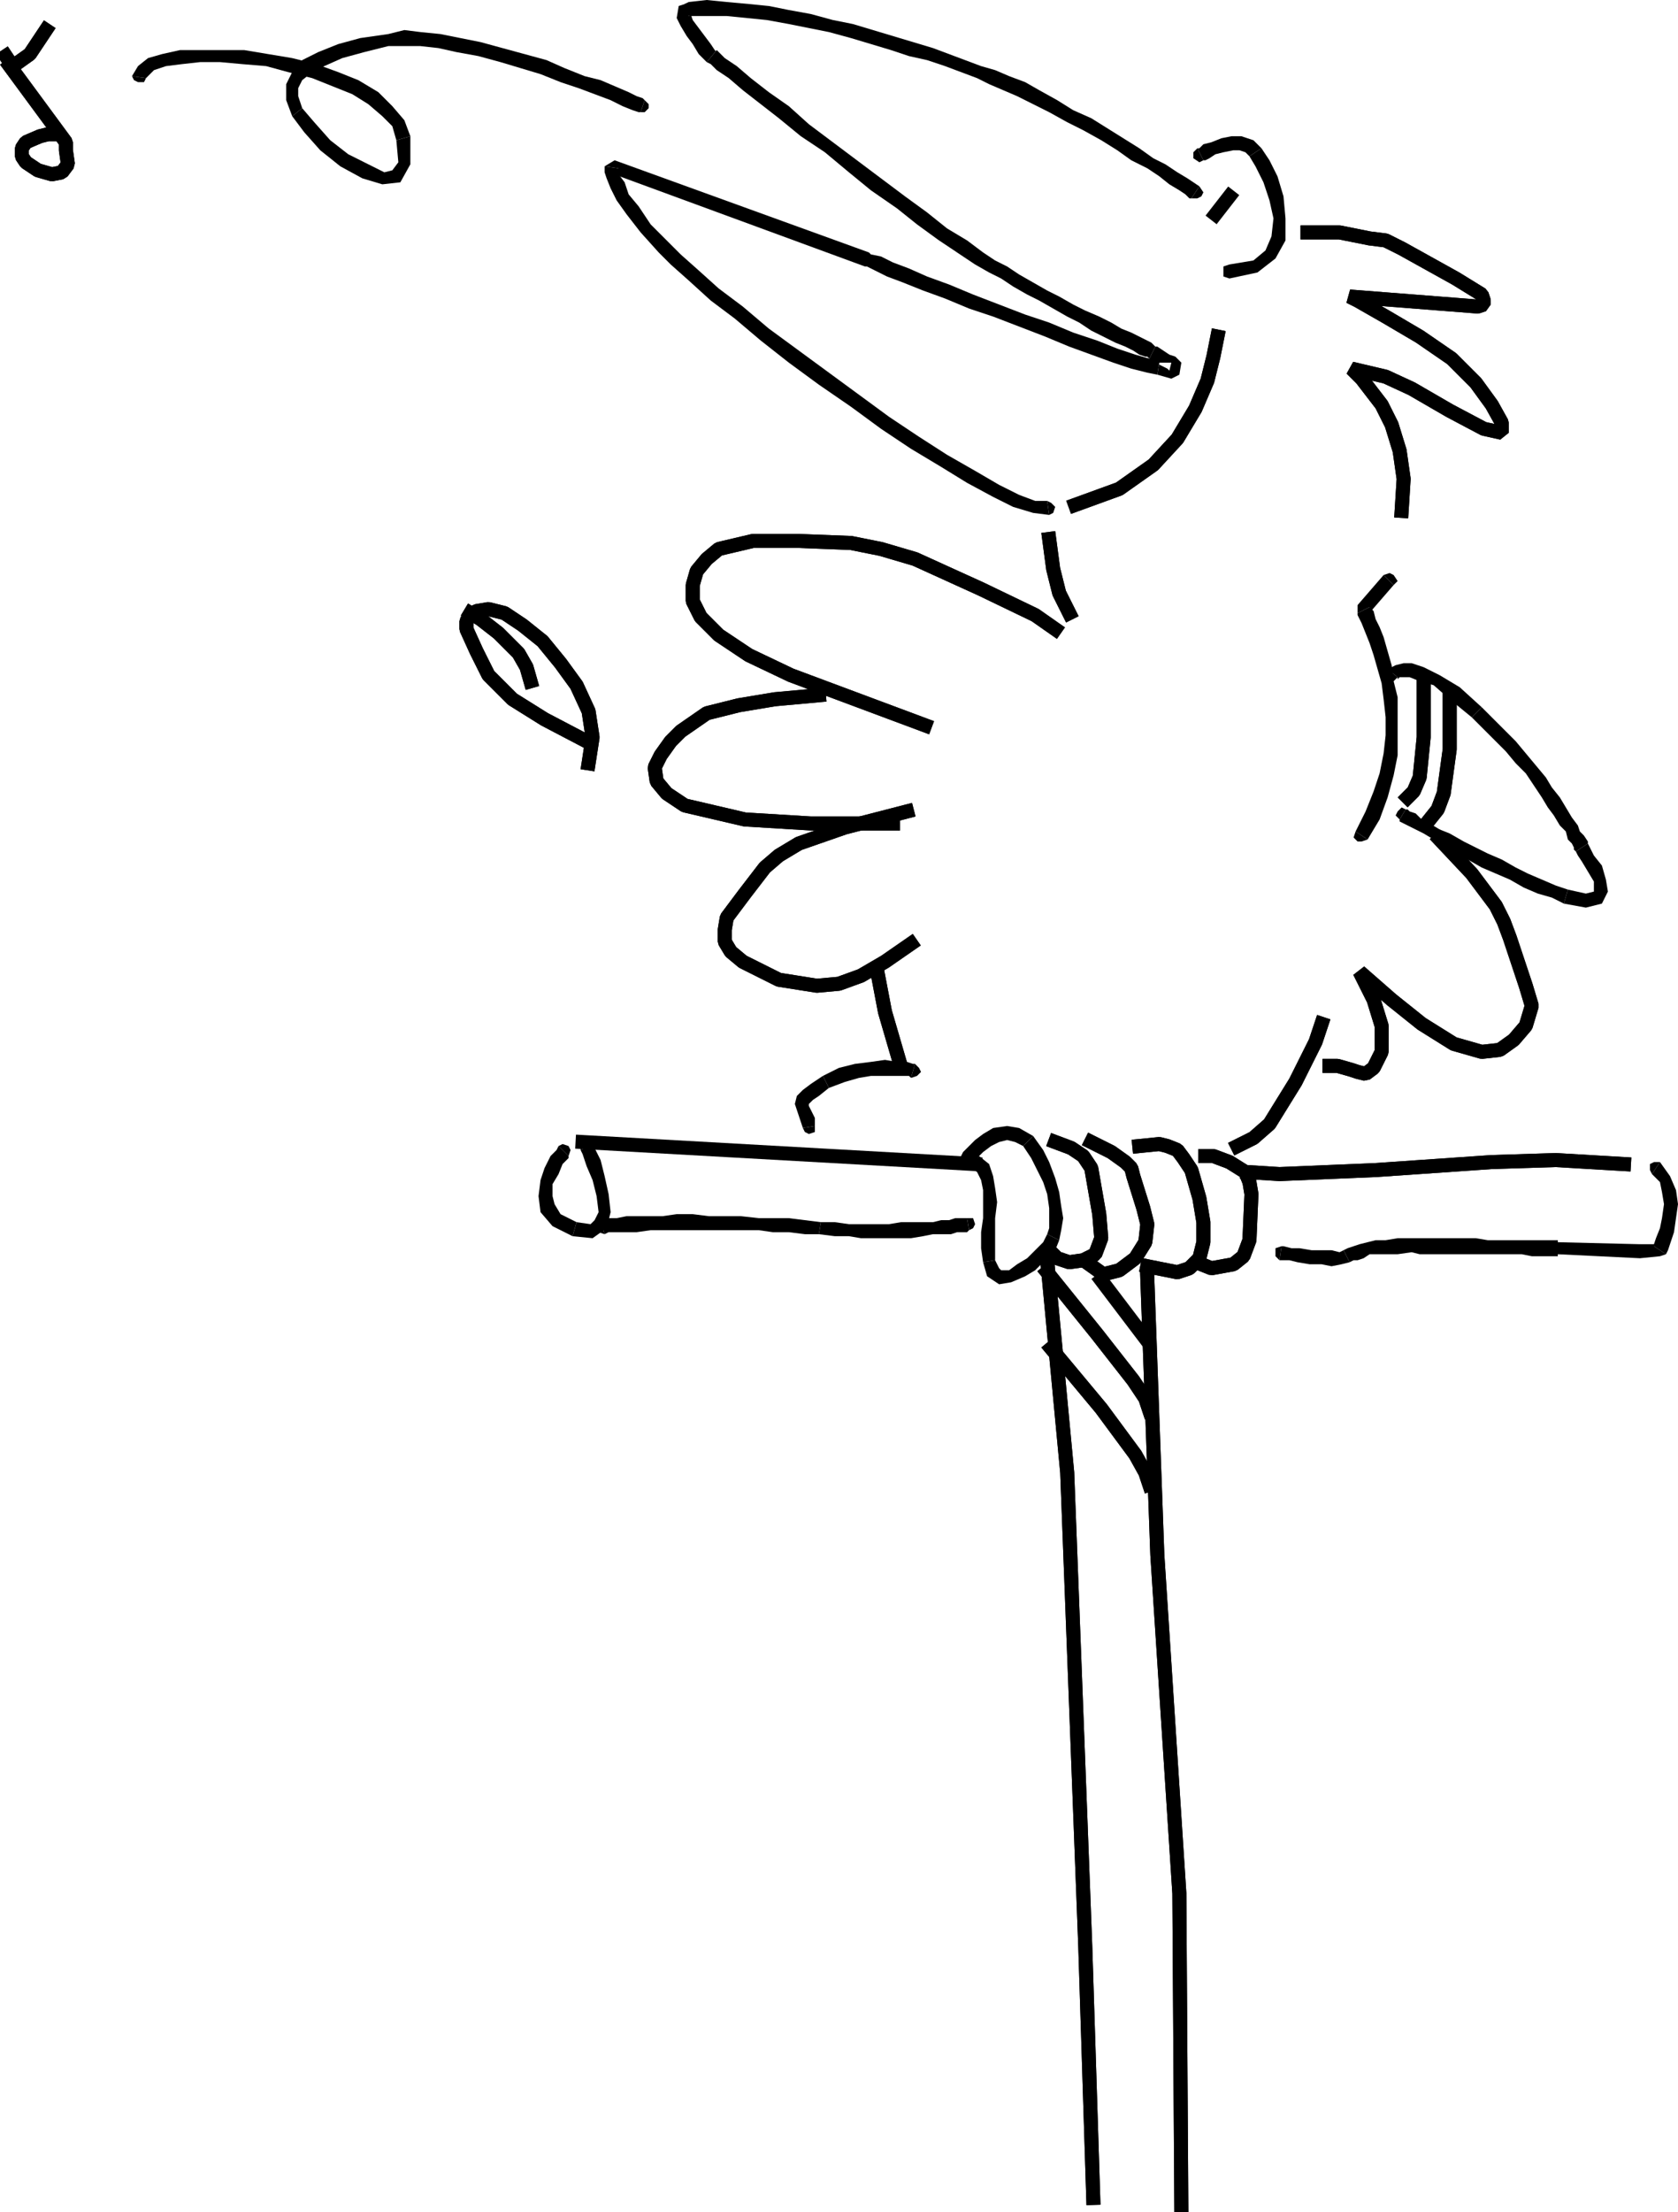 <svg xmlns="http://www.w3.org/2000/svg" width="837.912" height="1104.022" version="1.2"><g fill="none" fill-rule="evenodd" stroke="#000" stroke-linecap="square" stroke-linejoin="bevel" font-family="'Sans Serif'" font-size="12.5" font-weight="400"><path fill="#000" stroke="none" d="M594.912 99h3l2-1 1-2-2-3-4 6"/><path fill="#000" stroke="none" d="m493.912 42 7 3 7 3 8 4 8 4 9 5 8 4 9 5 8 5 7 5 8 4 6 4 5 4 5 3 3 2 2 2h1l4-6-3-2-3-2-5-3-6-4-6-3-7-5-8-5-8-5-8-5-9-4-8-5-9-5-7-4-8-3-7-3-3 7m-150-34h19l10 1 10 1 11 2 10 2 10 2 11 3 10 3 10 3 9 3 9 2 9 3 8 3 8 3 6 3 3-7-7-2-8-3-8-3-8-3-10-3-10-3-10-3-10-3-10-2-11-3-11-2-10-2-10-1-11-1-10-1-9 1h1-1l-2 1-1 3 1 2 3 1h-1"/><path fill="#000" stroke="none" d="M357.912 25v1l-1-1-2-3-3-4-3-4-3-4-1-3-1 1 1-7-6 2-1 6 2 4 3 5 3 4 3 5 3 3 1 1 5-6"/><path fill="#000" stroke="none" d="m496.912 130-6-4-8-6-10-6-10-8-11-8-12-9-12-9-12-9-12-9-10-9-10-7-9-7-7-6-6-4-3-3-1-1-5 6 2 1 3 3 6 4 7 6 9 7 9 7 11 9 12 8 12 10 11 9 13 9 10 8 11 8 9 6 9 6 7 4 3-6m80 43-2-2-2-1-4-2-4-2-5-2-5-3-6-3-7-3-6-3-7-4-6-3-7-4-7-4-6-4-6-3-3 6 6 3 6 4 7 4 6 3 7 4 7 4 6 3 6 4 6 3 6 3 5 2 4 2 3 2 3 1h1l1 1 3-6"/><path fill="#000" stroke="none" d="m577.912 187 7 2 4-2 1-6-3-3-3-1-3-2-3-2h-1l-3 6 1 1 2 1 4 2 2 1 1 1 1-4h-6l-1 6"/><path fill="#000" stroke="none" d="M431.912 133h1l4 2 6 3 8 3 10 4 11 4 12 5 12 4 13 5 13 5 12 5 11 4 11 4 9 3 8 2 5 1 1-6-5-2-7-2-9-3-10-4-12-4-12-5-12-4-13-5-13-5-12-5-11-4-9-4-8-3-6-3-5-1-1-1-2 7m-123-49-5 2 128 47 2-7-127-46-5 3 7 1"/><path fill="#000" stroke="none" d="m333.912 121-9-9-6-9-5-6-2-6-3-4v-4 1l-7-1v3l1 3 2 5 3 6 5 7 7 9 9 10 5-5m189 129h-6l-8-3-10-5-12-7-14-8-14-9-15-10-15-11-15-11-15-11-15-11-13-11-12-9-10-9-9-8-6-6-5 5 6 6 9 8 11 10 12 9 13 11 14 11 15 11 16 11 15 11 15 10 15 9 13 8 13 7 10 5 10 3 8 1-1-7"/><path fill="#000" stroke="none" d="m523.912 257 2-1 1-3-2-2-2-1 1 7"/><path stroke-linecap="butt" stroke-linejoin="miter" stroke-miterlimit="2" stroke-width="7" d="m607.912 168-2 10-3 12-6 14-9 15-12 13-17 12-22 8"/><path stroke-linecap="butt" stroke-linejoin="miter" stroke-miterlimit="2" stroke-width="7" d="m607.912 168-2 10-3 12-6 14-9 15-12 13-17 12-22 8"/><path fill="#000" stroke="none" d="m597.912 74-2 2v3l3 2 2-1-3-6"/><path fill="#000" stroke="none" d="m629.912 74-4-4-6-2h-5l-5 1-5 2-4 1-2 2h-1l3 6h1l2-1 3-2 4-1 5-1h3l3 1 2 2 6-4"/><path fill="#000" stroke="none" d="m613.912 139 14-3 9-7 5-9v-11l-1-11-3-10-4-8-4-6-6 4 3 5 4 8 3 9 2 9-1 9-3 7-6 5-12 2v7m0-7-3 1v5l3 1v-7"/><path stroke-linecap="butt" stroke-linejoin="miter" stroke-miterlimit="2" stroke-width="7" d="m613.912 98-7 9m46 9h16l15 3 8 1 8 4 27 15 13 8 1 3v2l-3 1-64-5 4 2 14 8 17 10 16 11 12 12 8 11 5 9v5l-9-2-17-9-19-11-13-6-17-4 5 5 10 13 5 10 4 13 2 14-1 16"/><path stroke-linecap="butt" stroke-linejoin="miter" stroke-miterlimit="2" stroke-width="7" d="M652.912 116h16l15 3 8 1 8 4 27 15 13 8 1 3v2l-3 1-64-5 4 2 14 8 17 10 16 11 12 12 8 11 5 9v5l-9-2-17-9-19-11-13-6-17-4 5 5 10 13 5 10 4 13 2 14-1 16"/><path fill="#000" stroke="none" d="m695.912 292 2-2-2-3-2-1-3 1 5 5"/><path fill="#000" stroke="none" d="m683.912 303-1 4 13-15-5-5-13 15v4l6-3"/><path fill="#000" stroke="none" d="m682.912 419 6-10 4-11 3-11 2-10v-29l-2-8-1-8-2-7-2-7-2-5-2-4-1-4-1-1-1-1-6 3v1l1 2 1 2 2 5 2 5 2 6 2 7 2 7 1 8 1 9v9l-1 9-2 10-3 9-4 10-5 10 6 4"/><path fill="#000" stroke="none" d="m676.912 415-1 3 2 2h2l3-1-6-4m16-81v3l1 2 2 1 2-2-5-4"/><path fill="#000" stroke="none" d="m739.912 353-11-10-10-6-8-4-6-2h-4l-4 1-2 1-2 1 5 4v1l1-1h5l5 2 7 2 8 7 11 9 5-5"/><path fill="#000" stroke="none" d="M792.912 421v-1l-2-3-2-2-1-3-3-4-3-5-3-5-4-5-3-5-5-6-5-6-5-6-5-5-6-6-6-6-5 5 6 6 6 6 5 5 5 6 5 5 4 6 4 6 3 5 3 4 3 5 3 3 1 4 2 2 1 2v1l1 1 6-4"/><path fill="#000" stroke="none" d="m780.912 451 11 2 8-2 3-6-1-6-2-7-4-5-2-4-1-2-6 4 1 2 2 3 3 5 3 5v5l-4 1-9-2-2 7"/><path fill="#000" stroke="none" d="M698.912 409v1l2 1 2 1 4 2 4 2 5 3 5 3 6 4 6 3 7 4 7 3 7 3 7 4 7 3 7 2 6 3 2-7-6-2-7-3-7-3-6-3-7-4-7-3-6-3-6-3-7-4-5-2-5-3-4-2-3-3-3-1-1-1h-1l-3 5"/><path fill="#000" stroke="none" d="m701.912 404-2-1-2 2-1 2 2 2 3-5"/><path stroke-linecap="butt" stroke-linejoin="miter" stroke-miterlimit="2" stroke-width="7" d="M723.912 346v28l-3 22-3 8-4 5"/><path stroke-linecap="butt" stroke-linejoin="miter" stroke-miterlimit="2" stroke-width="7" d="M723.912 346v28l-3 22-3 8-4 5m-3-69v28l-2 20-3 7-3 3"/><path stroke-linecap="butt" stroke-linejoin="miter" stroke-miterlimit="2" stroke-width="7" d="M710.912 340v28l-2 20-3 7-3 3m-179-129 2 15 3 12 5 10"/><path stroke-linecap="butt" stroke-linejoin="miter" stroke-miterlimit="2" stroke-width="7" d="m523.912 269 2 15 3 12 5 10m-7 8-10-7-27-13-33-15-17-5-15-3-26-1h-23l-17 4-6 5-5 6-2 7v8l4 8 9 9 15 10 21 10 67 25"/><path stroke-linecap="butt" stroke-linejoin="miter" stroke-miterlimit="2" stroke-width="7" d="m526.912 314-10-7-27-13-33-15-17-5-15-3-26-1h-23l-17 4-6 5-5 6-2 7v8l4 8 9 9 15 10 21 10 67 25m-53-15-22 2-18 3-16 4-13 9-5 5-5 7-3 6 1 7 5 6 9 6 30 7 33 2h41"/><path stroke-linecap="butt" stroke-linejoin="miter" stroke-miterlimit="2" stroke-width="7" d="m408.912 347-22 2-18 3-16 4-13 9-5 5-5 7-3 6 1 7 5 6 9 6 30 7 33 2h41"/><path stroke-linecap="butt" stroke-linejoin="miter" stroke-miterlimit="2" stroke-width="7" d="m452.912 405-31 8-23 8-10 6-7 6-10 13-9 12-1 6v6l3 5 6 5 18 9 19 3 11-1 11-4 12-7 13-9"/><path stroke-linecap="butt" stroke-linejoin="miter" stroke-miterlimit="2" stroke-width="7" d="m452.912 405-31 8-23 8-10 6-7 6-10 13-9 12-1 6v6l3 5 6 5 18 9 19 3 11-1 11-4 12-7 13-9m-17 13 4 21 7 24"/><path stroke-linecap="butt" stroke-linejoin="miter" stroke-miterlimit="2" stroke-width="7" d="m437.912 484 4 21 7 24"/><path fill="#000" stroke="none" d="m454.912 538 3-1 2-2-1-2-2-2-2 7"/><path fill="#000" stroke="none" d="m413.912 543 8-3 7-2 6-1h19l1 1 2-7h-1l-3-1h-5l-6-1-7 1-8 1-8 2-8 4 3 6"/><path fill="#000" stroke="none" d="M406.912 562v-4l-2-4-1-2v-1l2-2 3-2 5-4-3-6-6 4-4 3-3 3-1 4 1 3 1 3 1 3 1 3 6-1"/><path fill="#000" stroke="none" d="m400.912 563 1 2 2 1 3-1v-3l-6 1"/><path stroke-linecap="butt" stroke-linejoin="miter" stroke-miterlimit="2" stroke-width="7" d="m718.912 419 16 17 12 16 4 8 3 8 8 24 3 10-3 10-6 7-7 5-9 1-14-4-16-10-15-12-16-14 7 14 4 13v13l-4 8-4 3-4-1-3-1-7-2h-4"/><path stroke-linecap="butt" stroke-linejoin="miter" stroke-miterlimit="2" stroke-width="7" d="m718.912 419 16 17 12 16 4 8 3 8 8 24 3 10-3 10-6 7-7 5-9 1-14-4-16-10-15-12-16-14 7 14 4 13v13l-4 8-4 3-4-1-3-1-7-2h-4m-4-21-3 9-10 20-13 21-8 7-8 4"/><path stroke-linecap="butt" stroke-linejoin="miter" stroke-miterlimit="2" stroke-width="7" d="m659.912 511-3 9-10 20-13 21-8 7-8 4"/><path fill="#000" stroke="none" d="m479.912 577-1 3 2 2h2l3-1-6-4m36-10-7-4-6-1-7 1-5 3-4 3-4 4-2 2-1 2 6 4v-1l2-2 3-3 4-3 4-2 4-1 4 1 4 2 5-5"/><path fill="#000" stroke="none" d="m528.912 619 1-5 1-6-1-6-1-7-2-7-3-8-3-6-5-7-5 5 4 6 3 6 3 6 2 6 1 7v10l-1 3 6 3"/><path fill="#000" stroke="none" d="m490.912 630 2 7 6 4 6-1 7-3 5-3 5-5 5-5 2-5-6-3-2 4-4 4-4 4-5 3-4 3h-4l-1-1-2-4-6 1"/><path fill="#000" stroke="none" d="m484.912 583 3 2 2 4 1 5v14l-1 7v8l1 7 6-1v-21l1-8-1-7-1-6-2-6-5-4-4 6"/><path fill="#000" stroke="none" d="m488.912 577-3-1-2 2-1 2 2 3 4-6"/><path stroke-linecap="butt" stroke-linejoin="miter" stroke-miterlimit="2" stroke-width="7" d="m526.912 570 8 3 6 4 4 6 4 23 1 12-3 8-6 3-7 1-6-2-3-3"/><path stroke-linecap="butt" stroke-linejoin="miter" stroke-miterlimit="2" stroke-width="7" d="m526.912 570 8 3 6 4 4 6 4 23 1 12-3 8-6 3-7 1-6-2-3-3"/><path stroke-linecap="butt" stroke-linejoin="miter" stroke-miterlimit="2" stroke-width="7" d="m544.912 570 10 5 7 5 3 3 1 4 5 16 2 8-1 9-5 8-8 6-8 2-7-5"/><path stroke-linecap="butt" stroke-linejoin="miter" stroke-miterlimit="2" stroke-width="7" d="m544.912 570 10 5 7 5 3 3 1 4 5 16 2 8-1 9-5 8-8 6-8 2-7-5"/><path stroke-linecap="butt" stroke-linejoin="miter" stroke-miterlimit="2" stroke-width="7" d="m568.912 572 10-1 4 1 5 2 3 4 4 6 4 14 2 12v10l-2 8-5 5-6 2-15-3"/><path stroke-linecap="butt" stroke-linejoin="miter" stroke-miterlimit="2" stroke-width="7" d="m568.912 572 10-1 4 1 5 2 3 4 4 6 4 14 2 12v10l-2 8-5 5-6 2-15-3"/><path stroke-linecap="butt" stroke-linejoin="miter" stroke-miterlimit="2" stroke-width="7" d="M601.912 577h4l8 3 8 5 2 5 1 6-1 23-3 8-5 4-11 2-5-2"/><path stroke-linecap="butt" stroke-linejoin="miter" stroke-miterlimit="2" stroke-width="7" d="M601.912 577h4l8 3 8 5 2 5 1 6-1 23-3 8-5 4-11 2-5-2m23-46 16 1 48-2 58-4 32-1 34 2"/><path stroke-linecap="butt" stroke-linejoin="miter" stroke-miterlimit="2" stroke-width="7" d="m622.912 585 16 1 48-2 58-4 32-1 34 2"/><path fill="#000" stroke="none" d="m639.912 622-3 1v4l2 2 1-7"/><path fill="#000" stroke="none" d="m670.912 624-2 1-4-1h-10l-6-1h-4l-4-1h-1l-1 7h5l4 1 6 1h6l5 1 5-1 4-1-3-6"/><path fill="#000" stroke="none" d="M704.912 618h-7l-6 1h-5l-4 1-4 1-3 1-3 1-2 1 3 6 2-1h2l3-1 3-2h14l7-1v-7m73 2v-1h-35l-6-1h-32v7l4 1h51l5 1h13v-7m41 1-41-1v6l41 2 2-2 1-2-1-2-2-1"/><path fill="#000" stroke="none" d="m825.912 622 3-1h-10v7l10-1 3-1-6-4"/><path fill="#000" stroke="none" d="m824.912 586 4 4 1 5 1 6-1 7-1 5-2 5-1 3v1l6 4 1-2 1-3 2-6 1-7 1-7-1-7-3-7-5-7-4 6"/><path fill="#000" stroke="none" d="M828.912 580h-3l-2 1v3l1 2 4-6"/><path stroke-linecap="butt" stroke-linejoin="miter" stroke-miterlimit="2" stroke-width="7" d="m572.912 638 5 138 11 169 1 159"/><path stroke-linecap="butt" stroke-linejoin="miter" stroke-miterlimit="2" stroke-width="7" d="m572.912 638 5 138 11 169 1 159m-44-7-4-126-9-236-10-106"/><path stroke-linecap="butt" stroke-linejoin="miter" stroke-miterlimit="2" stroke-width="7" d="m545.912 1097-4-126-9-236-10-106m27 10 22 29"/><path stroke-linecap="butt" stroke-linejoin="miter" stroke-miterlimit="2" stroke-width="7" d="m522.912 635 25 31 18 23 6 9 2 6"/><path stroke-linecap="butt" stroke-linejoin="miter" stroke-miterlimit="2" stroke-width="7" d="m522.912 635 25 31 18 23 6 9 2 6m-49-31 25 30 17 23 5 9 2 6"/><path stroke-linecap="butt" stroke-linejoin="miter" stroke-miterlimit="2" stroke-width="7" d="m524.912 673 25 30 17 23 5 9 2 6m-87-160-196-11"/><path fill="#000" stroke="none" d="m483.912 614 2-1 1-2-1-3h-3l1 6"/><path fill="#000" stroke="none" d="m408.912 616 8 1h7l6 1h25l6-1 5-1h9l3-1h5l1-1-1-6h-6l-3 1h-4l-4 1h-16l-6 1h-20l-7-1h-7l-1 6"/><path fill="#000" stroke="none" d="m301.912 616 2-1h14l7-1h54l7 1h8l8 1h7l1-6-8-1-8-1h-15l-9-1h-16l-8-1h-8l-7 1h-18l-5 1h-4l-4 1 2 7"/><path fill="#000" stroke="none" d="m299.912 609-2 2v2l1 2 3 1-2-7m-3-38-3-2h-2l-2 2v3l7-3"/><path fill="#000" stroke="none" d="m285.912 617 10 1 7-5 2-8-1-9-2-9-2-8-3-6v-2l-7 3 1 2 2 6 3 7 2 8 1 8-2 4-2 2-7-1-2 7"/><path fill="#000" stroke="none" d="m278.912 572-1 2-3 3-3 6-2 6-1 8 1 8 6 7 10 5 2-7-8-4-3-5-1-4v-6l3-5 2-5 3-3v-1l-5-5"/><path fill="#000" stroke="none" d="m283.912 577 1-3-1-2-3-1-2 1 5 5m36-521h2l2-2v-2l-2-2-2 6"/><path fill="#000" stroke="none" d="M193.912 23h16l9 1 9 2 11 2 11 3 10 3 10 3 10 4 9 3 8 3 8 3 6 3 5 2 3 1h1l2-6-1-1-3-1-4-2-7-3-7-3-8-2-10-4-9-4-11-3-11-3-11-3-10-2-10-2-10-1-8-1-8 2v6m-43 31-2-6v-4l2-4 5-4 6-3 9-4 11-3 12-3v-6l-14 2-11 3-10 4-8 4-5 6-3 6v8l3 8 5-4"/><path fill="#000" stroke="none" d="m197.912 70 1 11-3 4-4 1-8-4-10-5-9-7-8-9-6-7-5 4 6 8 8 9 10 8 11 6 10 3 9-1 5-9V68l-7 2"/><path fill="#000" stroke="none" d="m72.912 39 1-1 3-3 6-2 8-1 9-1h10l11 1 12 1 11 3 12 3 10 4 10 4 8 5 7 6 5 5 2 7 7-2-3-8-6-7-7-7-10-6-10-4-11-4-12-3-12-2-12-2h-32l-9 2-7 2-5 4-3 5 7 1"/><path fill="#000" stroke="none" d="m65.912 38 1 2 2 1h3l1-2-7-1"/><path stroke-linecap="butt" stroke-linejoin="miter" stroke-miterlimit="2" stroke-width="7" d="m22.912 15-8 12-7 5-3-1-2-3"/><path stroke-linecap="butt" stroke-linejoin="miter" stroke-miterlimit="2" stroke-width="7" d="m22.912 15-8 12-7 5-3-1-2-3m2 5 28 38v4l1 7-3 4-5 1-7-2-6-4-2-3v-4l2-3 7-3 4-1h2"/><path stroke-linecap="butt" stroke-linejoin="miter" stroke-miterlimit="2" stroke-width="7" d="m4.912 33 28 38v4l1 7-3 4-5 1-7-2-6-4-2-3v-4l2-3 7-3 4-1h2m209 239 5 3 9 7 10 10 4 7 2 7"/><path stroke-linecap="butt" stroke-linejoin="miter" stroke-miterlimit="2" stroke-width="7" d="m234.912 306 5 3 9 7 10 10 4 7 2 7"/><path stroke-linecap="butt" stroke-linejoin="miter" stroke-miterlimit="2" stroke-width="7" d="m292.912 370-21-11-16-10-12-12-6-12-5-11v-4l2-3 3-2 6-1 8 2 9 6 10 8 9 11 8 11 6 13 2 13-2 13"/><path stroke-linecap="butt" stroke-linejoin="miter" stroke-miterlimit="2" stroke-width="7" d="m292.912 370-21-11-16-10-12-12-6-12-5-11v-4l2-3 3-2 6-1 8 2 9 6 10 8 9 11 8 11 6 13 2 13-2 13"/></g></svg>
